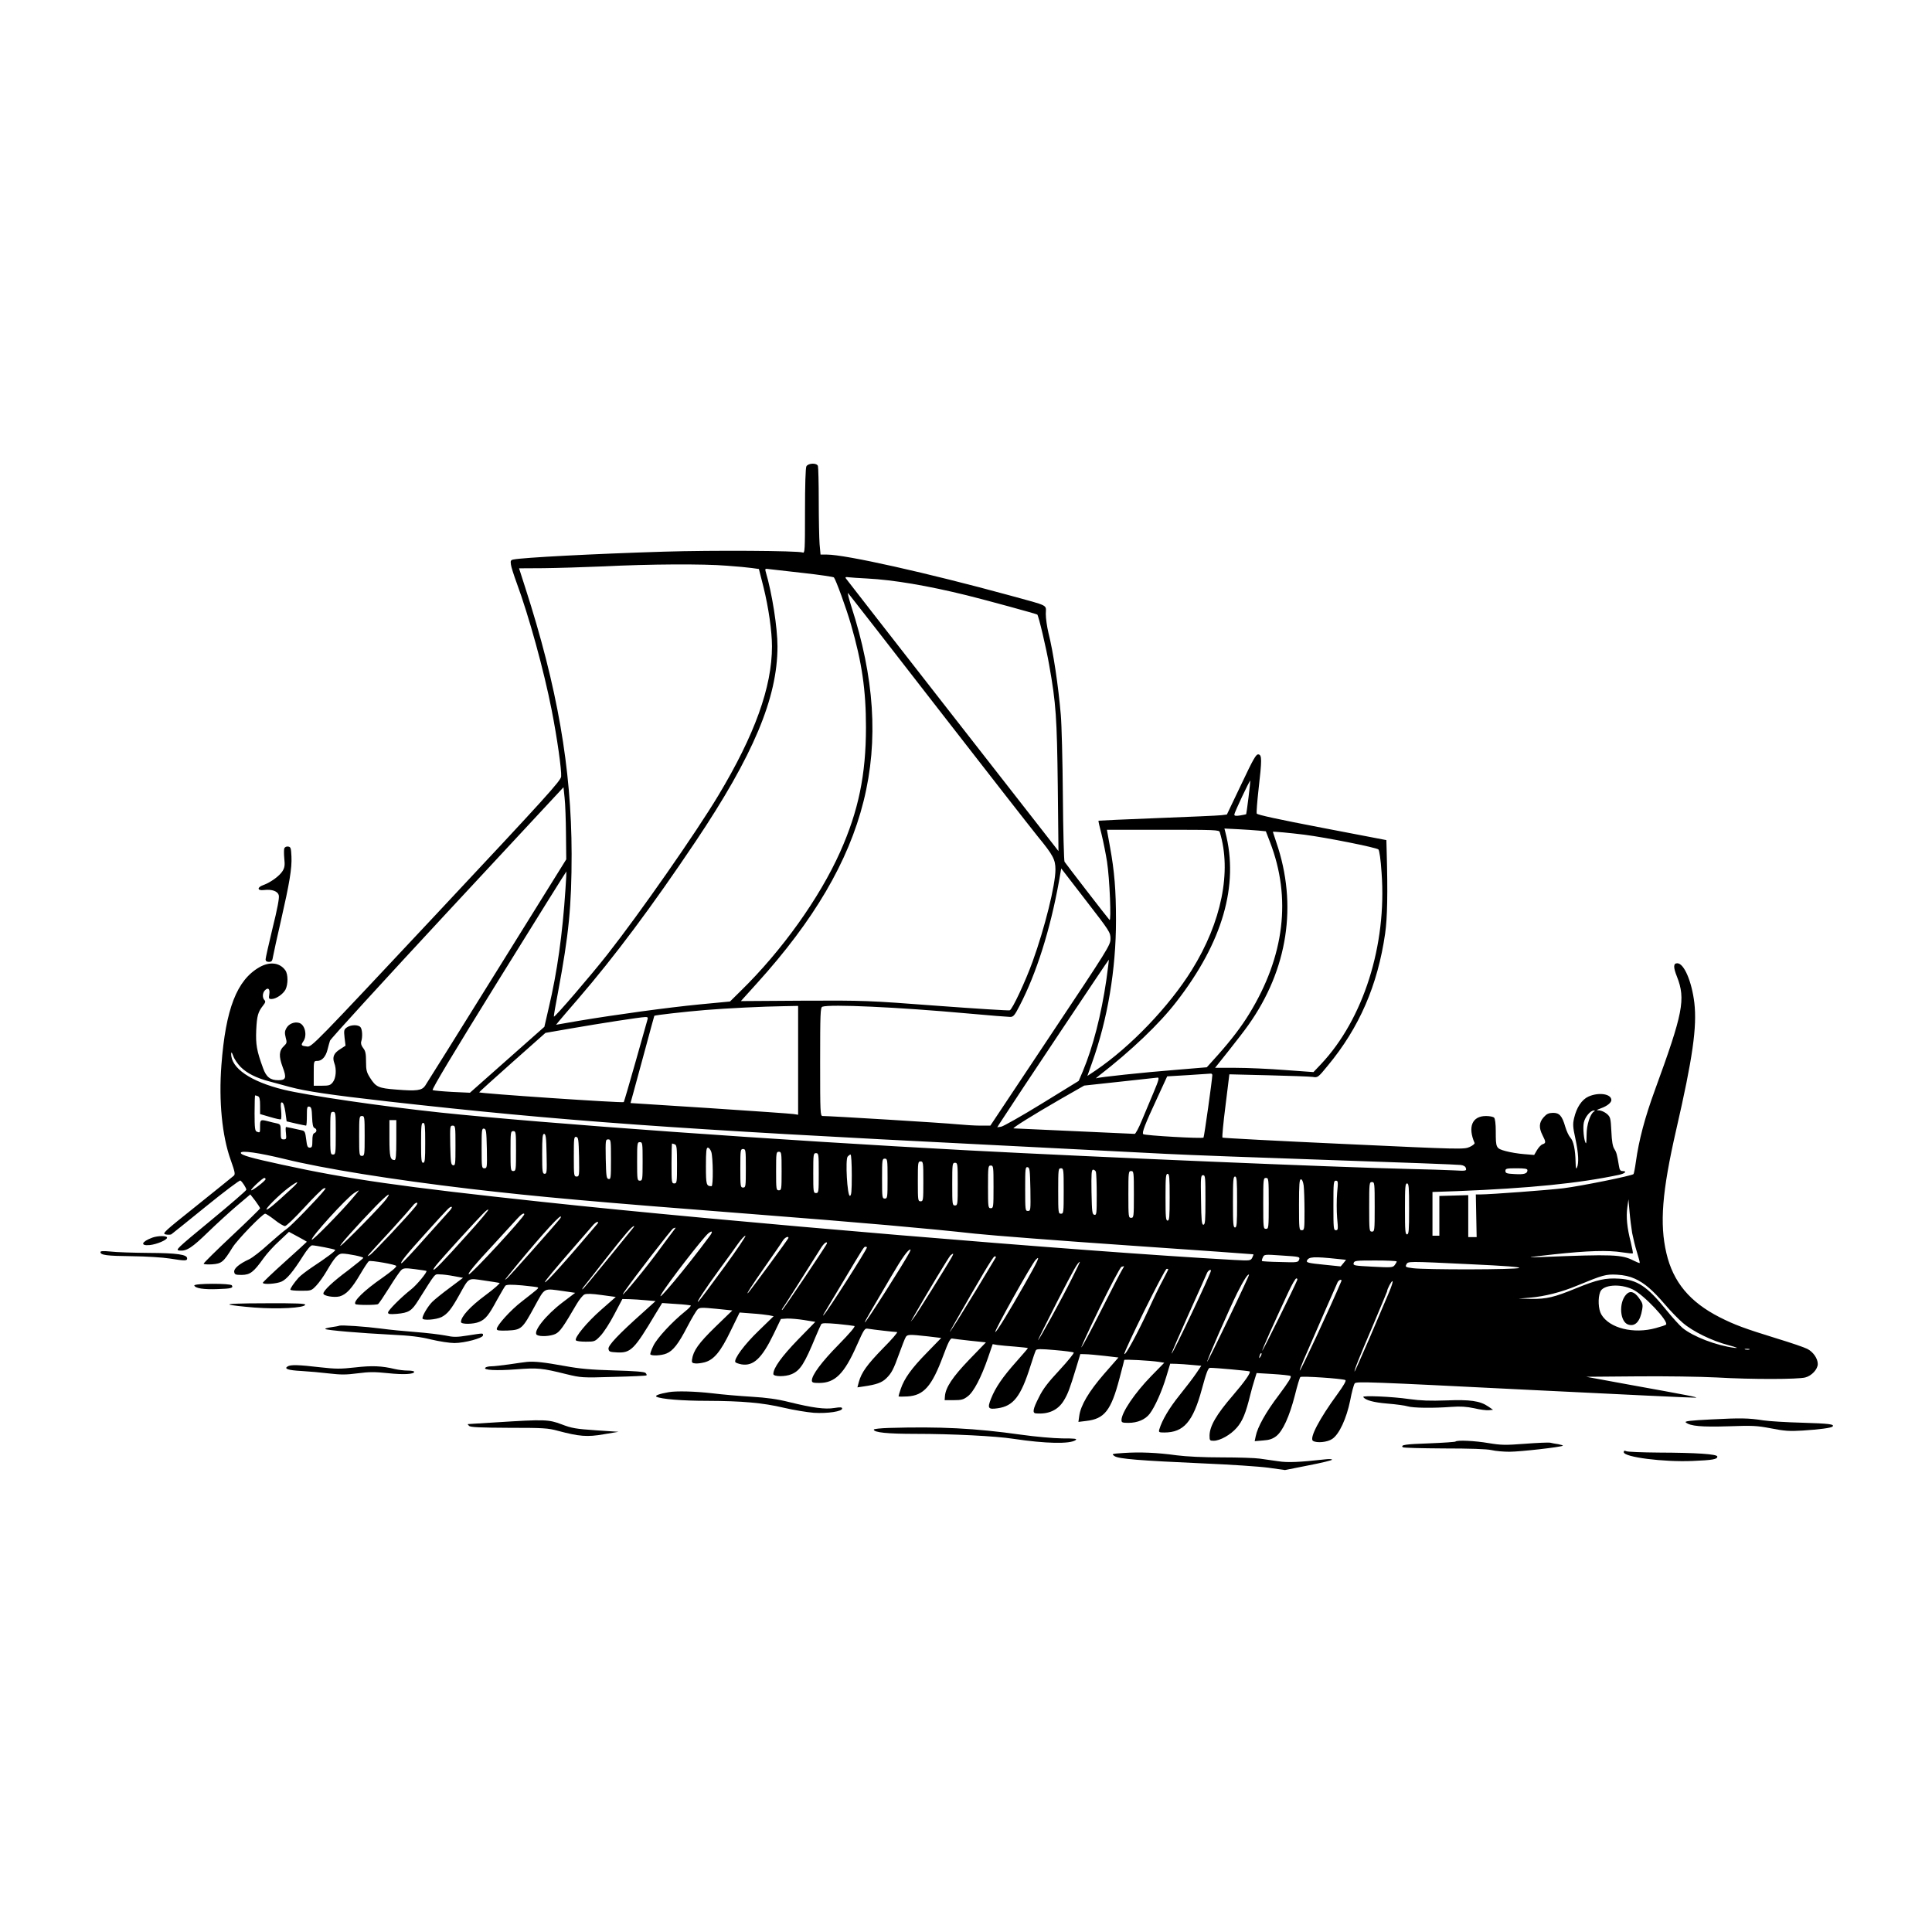 <?xml version="1.0" encoding="UTF-8" standalone="yes"?>
<svg version="1.0" xmlns="http://www.w3.org/2000/svg" width="100mm" height="100mm" viewBox="0 0 1404 828" preserveAspectRatio="xMidYMid meet">
  <g transform="translate(0,828) scale(0.1,-0.1)" fill="#000000" stroke="none">
    <path d="M5860 7771 c-6 -12 -10 -134 -10 -326 0 -287 -1 -307 -17 -300 -36
13 -651 17 -1008 6 -519 -16 -1025 -43 -1094 -57 -20 -4 -22 -10 -18 -37 2
-18 21 -76 41 -131 89 -241 198 -635 255 -926 39 -197 73 -437 69 -483 -3 -31
-102 -141 -908 -1001 -893 -953 -905 -966 -939 -961 -43 5 -46 9 -27 37 31 44
12 124 -32 135 -35 9 -74 -8 -91 -39 -12 -21 -13 -35 -5 -67 10 -37 9 -42 -12
-62 -37 -34 -39 -75 -10 -153 30 -79 24 -96 -31 -96 -59 0 -88 23 -111 87 -47
128 -54 172 -50 277 5 105 13 132 50 179 17 21 19 30 10 39 -17 17 -15 54 4
72 23 23 37 9 31 -30 -5 -30 -3 -34 16 -34 33 0 84 35 102 69 19 39 19 110 -1
139 -40 57 -114 66 -189 23 -164 -94 -245 -303 -276 -711 -20 -262 5 -515 67
-688 31 -88 35 -105 23 -116 -8 -7 -129 -105 -269 -217 -243 -194 -254 -204
-225 -210 17 -3 35 -2 40 1 6 4 119 95 251 202 133 108 246 193 251 189 14 -9
43 -54 43 -67 0 -6 -117 -107 -260 -225 -251 -207 -258 -214 -225 -217 51 -5
90 20 210 137 61 59 154 144 207 189 l97 82 36 -46 c19 -26 35 -50 35 -55 0
-4 -92 -94 -205 -200 -113 -106 -205 -197 -205 -202 0 -5 28 -7 61 -5 70 5 83
16 149 123 34 55 218 245 237 245 6 0 37 -20 69 -45 31 -25 65 -45 75 -45 10
0 72 60 140 134 68 74 131 137 142 140 16 4 16 2 5 -12 -44 -57 -248 -267
-275 -283 -18 -12 -76 -61 -130 -109 -53 -49 -117 -99 -142 -111 -72 -33 -113
-68 -109 -92 3 -19 9 -22 55 -22 61 1 86 20 158 121 24 34 76 91 115 126 l70
66 65 -35 c36 -19 65 -36 65 -37 0 -1 -72 -67 -160 -146 -88 -79 -160 -148
-160 -152 0 -15 102 -8 137 9 38 18 82 70 156 187 29 46 55 76 65 76 24 0 162
-27 168 -33 6 -5 -63 -57 -168 -126 -40 -27 -85 -61 -99 -77 -31 -35 -59 -75
-59 -86 0 -5 34 -8 77 -8 75 0 76 0 112 38 20 21 54 69 76 107 55 95 82 125
112 125 41 0 153 -23 153 -31 0 -4 -51 -45 -112 -92 -107 -79 -178 -146 -178
-167 0 -18 78 -31 118 -21 49 14 88 56 151 163 28 48 56 90 62 93 12 8 199
-25 199 -35 0 -10 -38 -41 -100 -85 -133 -92 -216 -173 -197 -192 8 -8 152 -8
164 0 7 4 43 58 82 120 38 62 78 120 88 128 15 14 30 15 98 6 44 -6 82 -11 84
-13 8 -7 -70 -102 -111 -134 -75 -59 -168 -153 -168 -168 0 -12 12 -14 63 -10
88 8 109 21 158 100 130 206 115 188 156 187 21 0 67 -6 103 -13 l65 -12 -96
-72 c-53 -39 -111 -86 -128 -103 -31 -31 -71 -98 -71 -119 0 -18 98 -11 139 9
44 23 71 57 129 161 72 129 60 122 177 105 55 -8 107 -16 115 -18 8 -1 -38
-42 -103 -90 -112 -83 -177 -155 -177 -194 0 -18 91 -17 133 1 45 19 69 48
127 156 29 52 57 100 63 107 9 8 41 9 122 2 60 -6 112 -12 114 -15 6 -6 2 -9
-117 -102 -81 -62 -182 -174 -182 -200 0 -11 17 -13 79 -11 100 5 107 11 196
175 78 141 61 132 213 111 l82 -12 -91 -69 c-123 -93 -220 -216 -187 -237 22
-14 98 -10 134 7 33 16 56 48 155 218 19 32 44 63 56 69 16 7 53 6 125 -4
l103 -14 -106 -93 c-103 -90 -196 -203 -184 -222 3 -6 36 -10 72 -10 65 0 67
1 107 43 23 24 68 93 100 155 l59 112 51 -1 c28 -1 82 -4 121 -8 l69 -6 -94
-85 c-176 -157 -252 -238 -248 -262 3 -21 9 -23 63 -26 99 -5 125 22 278 279
l49 80 101 -7 c56 -3 104 -9 107 -11 3 -3 -15 -22 -40 -42 -97 -78 -206 -196
-232 -251 -15 -30 -24 -58 -22 -62 8 -13 82 -9 117 6 48 19 88 71 152 195 32
61 65 117 75 126 15 14 31 14 135 4 l117 -12 -125 -121 c-121 -118 -159 -172
-168 -236 -3 -21 1 -26 23 -28 14 -2 45 2 68 8 68 18 117 77 190 229 l65 133
90 -7 c49 -3 105 -10 123 -13 l34 -7 -109 -106 c-104 -100 -182 -206 -169
-228 4 -5 24 -12 45 -16 86 -14 148 44 233 220 l53 110 45 3 c25 1 81 -4 125
-11 l80 -13 -126 -129 c-118 -122 -179 -206 -179 -250 0 -20 87 -21 133 -1 63
27 93 75 176 276 17 41 35 80 39 87 6 9 34 9 117 2 61 -6 116 -13 124 -15 9
-3 -33 -52 -116 -137 -122 -124 -193 -219 -193 -259 0 -15 9 -18 53 -18 115 0
182 66 273 272 54 121 58 127 83 122 36 -6 192 -24 210 -24 8 0 -37 -53 -101
-117 -117 -120 -158 -177 -177 -247 l-10 -38 47 7 c90 13 130 27 162 58 39 38
53 64 96 184 19 52 39 104 45 114 11 22 24 23 159 8 l100 -12 -104 -107 c-112
-114 -164 -187 -190 -263 -9 -26 -16 -50 -16 -54 0 -3 29 -3 64 -1 120 7 178
74 261 297 37 100 52 127 64 124 9 -2 68 -9 131 -16 l115 -12 -121 -125 c-122
-127 -172 -203 -177 -266 l-2 -29 66 0 c56 0 71 4 102 28 43 32 98 138 147
280 l34 99 35 -6 c20 -3 78 -8 129 -12 50 -4 92 -9 92 -11 0 -2 -38 -46 -84
-98 -99 -111 -152 -188 -184 -269 -28 -70 -21 -80 48 -70 115 16 169 86 239
309 17 55 35 106 39 113 7 10 35 10 138 1 71 -6 133 -14 137 -18 4 -4 -42 -61
-103 -127 -84 -90 -121 -138 -150 -198 -44 -86 -49 -115 -22 -117 91 -8 159
23 201 90 31 50 44 85 91 239 l31 102 37 -1 c20 0 83 -6 138 -12 l102 -12
-105 -120 c-110 -127 -170 -228 -180 -305 l-6 -43 57 7 c132 15 180 75 241
307 19 72 35 133 35 136 0 6 191 -4 253 -14 l38 -6 -94 -96 c-120 -123 -217
-266 -217 -321 0 -17 6 -20 50 -20 66 0 123 24 155 66 38 50 89 164 121 271
l28 93 45 -1 c25 -1 76 -4 114 -8 l67 -6 -37 -55 c-20 -30 -75 -102 -121 -159
-75 -93 -127 -181 -147 -248 -6 -21 -3 -23 36 -23 141 0 209 78 273 315 34
125 46 155 60 155 42 0 280 -22 287 -26 12 -7 -35 -74 -121 -174 -121 -140
-169 -224 -170 -292 0 -36 2 -38 30 -38 46 0 123 43 168 95 41 47 65 104 97
235 9 36 23 87 32 114 l15 48 117 -7 c64 -4 122 -10 129 -14 10 -6 -13 -43
-83 -137 -96 -126 -157 -235 -170 -303 l-7 -34 60 5 c46 3 69 11 96 31 48 37
96 142 136 297 17 69 35 129 40 133 8 9 306 -11 327 -22 8 -4 -12 -39 -57
-101 -132 -180 -207 -323 -178 -341 27 -17 104 -10 139 14 51 33 104 148 131
280 11 59 26 115 33 124 11 15 108 11 1244 -46 678 -34 1235 -60 1237 -58 5 5
-46 15 -505 98 l-294 54 369 3 c203 2 464 -2 579 -8 257 -15 591 -14 644 0 47
12 91 60 91 98 0 40 -34 89 -77 110 -21 11 -121 45 -223 76 -233 72 -303 98
-412 153 -218 111 -339 256 -388 466 -50 214 -32 446 71 896 121 526 152 749
132 924 -19 156 -75 287 -124 287 -29 0 -30 -28 -2 -98 64 -163 44 -264 -160
-822 -74 -202 -117 -365 -139 -524 -6 -44 -14 -84 -17 -88 -10 -12 -381 -87
-509 -103 -106 -13 -532 -45 -606 -45 l-31 0 3 -155 3 -155 -30 0 -31 0 0 153
0 152 -105 -3 -105 -3 0 -145 0 -144 -25 0 -25 0 0 159 0 159 178 6 c528 21
888 57 1175 118 47 10 65 28 27 28 -14 0 -21 9 -25 38 -14 85 -18 98 -33 122
-12 17 -19 56 -22 129 -5 97 -7 104 -33 127 -16 13 -40 24 -55 25 -24 0 -23 2
12 15 45 16 76 41 76 60 0 45 -92 59 -167 25 -48 -22 -86 -79 -104 -157 -10
-43 -9 -65 10 -150 22 -104 26 -175 11 -209 -6 -14 -9 -3 -10 40 -2 92 -15
153 -38 178 -11 12 -28 48 -37 79 -23 80 -43 102 -91 101 -30 -1 -45 -8 -66
-32 -34 -38 -36 -76 -8 -131 25 -49 25 -57 1 -65 -11 -3 -29 -22 -41 -42 l-21
-36 -73 6 c-41 3 -101 13 -134 22 -71 20 -72 22 -72 146 0 52 -5 90 -12 97 -7
7 -33 12 -59 12 -100 0 -134 -78 -83 -196 2 -6 -14 -19 -36 -29 -41 -18 -57
-18 -916 22 -481 22 -877 43 -880 46 -4 3 6 108 22 233 l28 227 286 -7 c157
-4 301 -9 321 -12 35 -6 38 -4 109 83 228 275 362 583 416 959 16 112 20 294
11 604 l-2 75 -469 90 c-318 61 -470 94 -473 103 -3 7 3 86 13 175 25 217 25
251 -1 255 -17 2 -36 -31 -124 -217 l-105 -220 -40 -5 c-23 -3 -232 -12 -466
-21 -234 -9 -426 -18 -427 -19 -2 -1 8 -46 22 -98 13 -53 31 -143 40 -200 19
-123 32 -438 18 -423 -13 13 -317 407 -327 423 -4 7 -10 223 -12 480 -2 257
-9 521 -15 587 -18 213 -55 459 -90 597 -10 42 -19 103 -19 136 0 71 33 54
-265 136 -593 162 -1190 296 -1326 296 l-46 0 -7 77 c-3 42 -6 183 -6 314 0
130 -3 244 -6 253 -9 24 -71 21 -84 -3z m-579 -722 c73 -5 157 -13 184 -17
l50 -7 33 -130 c37 -149 62 -322 62 -433 0 -294 -125 -642 -390 -1083 -160
-267 -570 -855 -806 -1155 -121 -154 -383 -459 -389 -452 -2 2 12 83 31 182
78 417 98 621 98 1001 -1 622 -104 1214 -338 1938 l-44 137 177 1 c97 1 293 7
436 13 339 17 727 19 896 5z m557 -53 c118 -13 217 -28 222 -32 14 -16 90
-224 124 -342 80 -277 109 -476 109 -747 0 -345 -54 -607 -188 -907 -150 -335
-424 -718 -722 -1009 l-78 -77 -220 -21 c-236 -23 -607 -74 -877 -119 l-167
-29 22 27 c12 15 74 87 138 161 266 309 533 666 854 1144 419 625 595 1043
595 1417 0 137 -39 386 -86 545 -6 20 -3 22 27 17 19 -2 130 -15 247 -28z
m463 -40 c192 -10 440 -52 724 -122 138 -34 507 -135 513 -140 9 -7 66 -246
87 -370 49 -274 56 -382 62 -879 l5 -470 -109 140 c-60 77 -406 520 -769 985
-363 465 -663 851 -668 858 -5 8 1 10 21 7 15 -2 76 -6 134 -9z m508 -936
c348 -448 677 -870 732 -938 112 -136 129 -169 129 -241 0 -112 -77 -422 -166
-669 -53 -146 -147 -347 -166 -354 -7 -3 -245 12 -528 33 -504 38 -525 39
-971 37 l-455 -3 120 133 c815 901 1016 1708 682 2737 -19 60 -29 102 -22 94
7 -8 298 -381 645 -829z m2264 -655 c-8 -66 -16 -121 -17 -122 -1 -1 -21 -5
-44 -9 -32 -5 -42 -3 -42 7 0 14 112 251 116 246 1 -1 -5 -56 -13 -122z
m-4960 -265 l2 -185 -504 -810 c-277 -445 -512 -822 -522 -836 -24 -34 -62
-39 -209 -27 -130 10 -148 18 -191 86 -25 40 -29 55 -29 118 0 57 -4 77 -21
98 -13 17 -18 33 -14 47 11 34 8 88 -5 104 -16 20 -70 19 -99 -1 -21 -15 -23
-21 -17 -75 l7 -58 -40 -26 c-45 -28 -57 -57 -42 -99 18 -46 13 -110 -10 -140
-18 -23 -28 -26 -80 -26 l-59 0 0 90 c0 89 0 90 25 90 34 0 62 30 75 82 6 24
14 53 18 65 4 13 387 432 852 933 l845 909 8 -77 c5 -42 9 -160 10 -262z
m5034 24 l52 -5 30 -78 c157 -406 106 -830 -151 -1249 -56 -92 -131 -190 -227
-298 l-81 -90 -217 -18 c-241 -19 -570 -54 -587 -62 -6 -3 3 5 19 18 234 181
440 377 564 538 336 433 456 848 356 1232 l-7 27 99 -5 c54 -3 121 -7 150 -10z
m-283 -11 c88 -284 13 -655 -203 -1002 -164 -264 -444 -557 -699 -730 l-60
-40 34 96 c113 315 174 677 174 1034 0 220 -11 357 -44 537 l-22 122 407 0
c380 0 408 -1 413 -17z m616 -19 c157 -20 522 -93 537 -107 7 -7 17 -74 23
-169 39 -526 -132 -1064 -440 -1391 l-55 -58 -207 15 c-114 9 -275 16 -358 16
l-150 0 98 123 c54 68 119 152 144 188 287 404 359 874 203 1328 -14 41 -25
75 -25 76 0 4 125 -8 230 -21z m-1410 -756 c0 -46 -15 -70 -437 -703 l-436
-655 -73 0 c-40 0 -117 5 -171 10 -82 9 -919 60 -975 60 -17 0 -18 21 -18 394
0 350 2 395 16 400 52 20 553 -3 1058 -49 154 -14 292 -25 307 -25 23 0 32 10
68 80 122 234 223 552 287 907 l16 92 179 -232 c174 -225 179 -233 179 -279z
m-3961 357 c-21 -321 -60 -601 -121 -858 l-32 -139 -270 -239 -271 -240 -130
6 c-71 4 -135 10 -141 13 -8 5 156 278 479 799 270 436 492 791 493 790 1 -1
-2 -60 -7 -132z m3931 -656 c-37 -253 -97 -487 -171 -664 l-30 -70 -268 -165
c-148 -91 -281 -166 -296 -168 l-28 -4 19 30 c118 183 790 1190 792 1188 1 -2
-7 -68 -18 -147z m-2240 -584 l0 -396 -32 5 c-18 3 -292 22 -609 43 l-577 37
18 65 c10 36 49 179 86 316 37 138 68 251 69 253 4 5 225 30 370 42 160 13
422 26 573 28 l102 2 0 -395z m-1094 298 c-3 -10 -42 -148 -87 -308 -45 -159
-84 -292 -86 -294 -6 -8 -1053 63 -1051 71 2 4 111 103 242 219 l240 213 190
33 c208 36 497 81 534 82 18 1 22 -3 18 -16z m-2959 -345 c46 -47 117 -83 215
-108 40 -11 105 -28 144 -39 115 -31 294 -58 719 -106 1254 -141 2071 -200
4370 -315 550 -28 1124 -57 1275 -65 151 -8 689 -28 1195 -45 506 -17 934 -33
951 -36 21 -3 34 -11 37 -24 5 -19 1 -20 -91 -15 -54 3 -198 7 -322 10 -545
13 -2250 85 -3200 135 -1377 73 -3080 195 -3840 275 -431 46 -964 124 -1138
166 -241 59 -384 157 -382 262 1 15 5 10 15 -17 7 -21 31 -56 52 -78z m7063
-60 c-1 -36 -59 -450 -64 -455 -8 -9 -428 15 -438 25 -11 11 12 70 104 268
l70 152 151 9 c84 6 158 11 165 11 6 1 12 -4 12 -10z m-426 -125 c-25 -60 -64
-152 -86 -205 -22 -54 -46 -98 -52 -98 -6 0 -204 9 -441 20 -236 11 -434 20
-439 20 -15 0 142 98 338 211 l175 100 258 28 c142 16 266 29 275 30 14 1 9
-18 -28 -106z m-6510 -29 c12 -5 16 -21 16 -68 l0 -62 72 -21 c40 -12 75 -20
79 -17 4 2 5 32 2 65 -5 50 -3 61 8 57 9 -3 17 -29 23 -71 l9 -66 68 -16 c37
-8 70 -15 73 -15 4 0 6 32 6 71 0 62 2 70 18 67 14 -3 18 -16 20 -76 2 -53 7
-75 17 -79 19 -7 19 -29 0 -37 -11 -4 -15 -20 -15 -56 0 -42 -3 -50 -19 -50
-16 0 -20 10 -26 60 -6 50 -10 61 -28 65 -62 14 -113 25 -118 25 -4 0 -4 -20
-1 -45 4 -41 3 -45 -17 -45 -19 0 -21 6 -21 55 0 51 -2 55 -27 61 -16 3 -44
10 -63 15 -57 15 -60 13 -60 -36 0 -48 0 -48 -24 -39 -13 5 -16 27 -16 135 0
71 2 129 4 129 2 0 11 -3 20 -6z m9709 -112 c-27 -17 -53 -97 -53 -166 0 -38
-2 -67 -5 -64 -14 13 -24 113 -15 151 9 41 48 87 73 87 9 0 9 -2 0 -8z m-9143
-157 c0 -148 -1 -155 -20 -155 -19 0 -20 7 -20 155 0 148 1 155 20 155 19 0
20 -7 20 -155z m210 -20 c0 -138 -1 -145 -20 -145 -19 0 -20 7 -20 145 0 138
1 145 20 145 19 0 20 -7 20 -145z m230 -30 c0 -112 -3 -145 -13 -145 -31 0
-37 24 -37 157 l0 133 25 0 25 0 0 -145z m210 -20 c0 -122 -2 -145 -15 -145
-13 0 -15 23 -15 145 0 122 2 145 15 145 13 0 15 -23 15 -145z m220 -21 c0
-133 -1 -145 -17 -142 -16 3 -18 19 -21 146 -2 137 -2 142 18 142 19 0 20 -6
20 -146z m228 -22 c2 -137 2 -142 -18 -142 -19 0 -20 6 -20 146 0 133 1 145
18 142 15 -3 17 -19 20 -146z m212 -17 c0 -138 -1 -145 -20 -145 -19 0 -20 7
-20 145 0 138 1 145 20 145 19 0 20 -7 20 -145z m222 -20 c3 -133 2 -145 -14
-145 -16 0 -18 14 -18 145 0 120 3 145 14 145 12 0 16 -26 18 -145z m236 -23
c2 -137 2 -142 -18 -142 -19 0 -20 6 -20 146 0 133 1 145 18 142 15 -3 17 -19
20 -146z m232 -18 c0 -133 -1 -145 -17 -142 -16 3 -18 19 -21 146 -2 137 -2
142 18 142 19 0 20 -6 20 -146z m230 -14 c0 -133 -1 -140 -20 -140 -19 0 -20
7 -20 140 0 133 1 140 20 140 19 0 20 -7 20 -140z m234 124 c14 -5 16 -28 16
-145 0 -132 -1 -139 -20 -139 -19 0 -20 7 -20 145 0 80 2 145 4 145 2 0 11 -3
20 -6z m265 -55 c13 -39 15 -249 2 -249 -38 0 -41 9 -41 146 0 108 3 134 14
134 8 0 19 -14 25 -31z m251 -119 c0 -133 -1 -140 -20 -140 -19 0 -20 7 -20
140 0 133 1 140 20 140 19 0 20 -7 20 -140z m-3350 67 c280 -69 776 -149 1350
-217 499 -58 887 -93 2075 -185 771 -60 1246 -102 1590 -140 121 -13 625 -52
1120 -86 495 -34 901 -63 903 -64 2 -2 -2 -13 -8 -25 -12 -22 -15 -22 -134
-16 -1101 61 -3715 280 -5026 422 -1018 109 -1415 166 -1890 270 -227 49 -300
70 -300 86 0 20 131 1 320 -45z m3610 -87 c0 -133 -1 -140 -20 -140 -19 0 -20
7 -20 140 0 133 1 140 20 140 19 0 20 -7 20 -140z m270 -15 c0 -138 -1 -145
-20 -145 -19 0 -20 7 -20 145 0 138 1 145 20 145 19 0 20 -7 20 -145z m240
-15 c0 -120 -3 -150 -14 -150 -19 0 -34 264 -16 285 7 8 16 15 21 15 5 0 9
-67 9 -150z m260 -25 c0 -138 -1 -145 -20 -145 -19 0 -20 7 -20 145 0 138 1
145 20 145 19 0 20 -7 20 -145z m260 -20 c0 -138 -1 -145 -20 -145 -19 0 -20
7 -20 145 0 138 1 145 20 145 19 0 20 -7 20 -145z m250 -20 c0 -148 -1 -155
-20 -155 -19 0 -20 7 -20 155 0 148 1 155 20 155 19 0 20 -7 20 -155z m260
-20 c0 -148 -1 -155 -20 -155 -19 0 -20 7 -20 155 0 148 1 155 20 155 19 0 20
-7 20 -155z m268 -18 c2 -152 2 -157 -18 -157 -19 0 -20 6 -20 161 0 147 1
160 18 157 15 -3 17 -20 20 -161z m242 -12 c0 -158 -1 -165 -20 -165 -19 0
-20 7 -20 165 0 158 1 165 20 165 19 0 20 -7 20 -165z m3370 151 c0 -25 -24
-32 -92 -28 -59 3 -68 6 -68 23 0 17 8 19 80 19 61 0 80 -3 80 -14z m-3136
-12 c3 -9 6 -83 6 -166 0 -137 -1 -149 -17 -146 -16 3 -18 20 -21 166 -2 134
0 162 12 162 7 0 17 -7 20 -16z m276 -164 c0 -163 -1 -170 -20 -170 -19 0 -20
7 -20 170 0 163 1 170 20 170 19 0 20 -7 20 -170z m260 -20 c0 -144 -2 -170
-15 -170 -13 0 -15 26 -15 170 0 144 2 170 15 170 13 0 15 -26 15 -170z m260
-20 c0 -151 -2 -180 -15 -180 -12 0 -15 30 -17 180 -3 166 -2 180 15 180 16 0
17 -15 17 -180z m230 -15 c0 -158 -2 -185 -15 -185 -13 0 -15 27 -15 185 0
158 2 185 15 185 13 0 15 -27 15 -185z m-7060 166 c0 -11 -90 -81 -104 -81
-13 1 82 90 95 90 5 0 9 -4 9 -9z m7290 -176 c0 -178 -1 -185 -20 -185 -19 0
-20 7 -20 185 0 178 1 185 20 185 19 0 20 -7 20 -185z m254 129 c3 -26 6 -109
6 -185 0 -132 -1 -139 -20 -139 -19 0 -20 7 -20 185 0 150 3 185 14 185 8 0
16 -17 20 -46z m243 -54 c-4 -49 -4 -130 0 -180 8 -83 7 -90 -9 -90 -17 0 -18
14 -18 180 0 166 1 180 18 180 16 0 17 -7 9 -90z m-7604 27 c-114 -106 -164
-147 -175 -147 -17 0 86 103 155 156 80 60 91 55 20 -9z m7877 -127 c0 -173
-1 -180 -20 -180 -19 0 -20 7 -20 180 0 173 1 180 20 180 19 0 20 -7 20 -180z
m250 -15 c0 -158 -2 -185 -15 -185 -13 0 -15 27 -15 185 0 158 2 185 15 185
13 0 15 -27 15 -185z m-7682 73 c-85 -100 -286 -304 -292 -297 -13 12 255 307
309 340 17 11 32 19 33 19 2 0 -20 -28 -50 -62z m250 0 c-30 -44 -308 -327
-333 -341 -22 -11 121 149 254 286 88 90 120 111 79 55z m9053 -248 c7 -36 22
-99 35 -140 13 -41 22 -76 20 -78 -2 -2 -22 6 -44 17 -87 45 -150 47 -672 26
-117 -4 -112 -3 95 20 243 26 390 31 496 14 39 -6 72 -9 75 -7 2 3 -5 39 -15
81 -27 104 -35 185 -25 254 l8 58 8 -90 c4 -49 13 -119 19 -155z m-8841 193
c-53 -67 -313 -344 -333 -354 -26 -14 -40 -30 162 189 72 79 139 155 149 168
9 13 23 24 30 24 9 0 6 -9 -8 -27z m249 -30 c-14 -16 -97 -108 -184 -205 -86
-98 -162 -178 -167 -178 -16 0 39 68 177 220 172 190 172 190 186 190 7 0 1
-12 -12 -27z m127 -175 c-169 -189 -246 -268 -246 -254 0 12 34 51 188 221
180 196 198 215 211 215 6 0 -62 -82 -153 -182z m414 148 c0 -20 -384 -436
-402 -436 -15 0 44 72 187 225 71 78 145 158 163 178 28 32 52 47 52 33z m259
-33 c-38 -48 -368 -420 -385 -433 -18 -14 -18 -14 -3 5 203 251 375 445 393
445 5 0 2 -8 -5 -17z m269 -40 c-225 -266 -378 -436 -378 -420 0 8 74 97 210
253 58 66 117 135 132 152 14 18 32 32 39 32 9 0 8 -5 -3 -17z m260 -30 c-8
-10 -92 -114 -187 -230 -95 -117 -175 -213 -178 -213 -3 0 -1 6 4 13 6 6 81
102 167 212 145 184 189 235 204 235 3 0 -2 -8 -10 -17z m305 -5 c-6 -7 -69
-92 -140 -188 -114 -152 -290 -360 -221 -260 65 94 339 449 350 453 20 8 21 8
11 -5z m251 -55 c-166 -225 -396 -499 -348 -418 46 79 303 411 342 443 31 24
34 11 6 -25z m110 -220 c-92 -126 -175 -237 -186 -248 -32 -32 46 88 150 230
53 72 114 156 136 188 22 31 46 57 53 57 7 0 -62 -102 -153 -227z m466 211 c0
-6 -277 -383 -293 -399 -21 -21 28 56 129 200 58 83 113 162 122 178 14 23 42
38 42 21z m280 -39 c0 -9 -320 -485 -326 -485 -4 0 -2 6 3 13 9 10 113 174
277 435 22 36 46 55 46 37z m290 -30 c0 -15 -286 -464 -313 -490 -13 -13 -19
-23 133 230 162 271 158 265 170 265 6 0 10 -2 10 -5z m309 -37 c-44 -83 -315
-508 -324 -508 -3 0 17 37 44 83 27 45 92 156 145 247 83 142 125 200 142 200
3 0 -1 -10 -7 -22z m309 -31 c-32 -58 -261 -425 -280 -447 l-20 -25 20 35
c113 197 258 437 270 448 22 17 24 15 10 -11z m2523 -21 c-8 -20 -14 -21 -137
-17 -71 1 -131 5 -133 7 -2 2 0 14 6 26 10 23 11 23 141 14 127 -8 130 -9 123
-30z m-2204 17 c-186 -313 -406 -665 -311 -498 204 358 291 505 302 505 7 0
11 -3 9 -7z m2487 -12 l58 -6 -19 -24 -20 -24 -126 13 c-102 10 -124 15 -120
27 12 31 47 33 227 14z m-2280 -187 c-108 -191 -202 -344 -211 -344 -13 0 264
495 294 526 36 36 18 -5 -83 -182z m2706 169 c0 -5 -7 -16 -15 -27 -13 -17
-24 -18 -158 -11 -135 7 -144 8 -140 26 5 18 16 19 159 19 85 0 154 -3 154 -7z
m-2361 -125 c-73 -147 -239 -448 -246 -448 -2 0 60 125 138 278 123 239 152
291 167 292 1 0 -25 -55 -59 -122z m2894 105 c257 -12 364 -20 357 -27 -13
-13 -682 -14 -772 -2 -53 7 -57 9 -48 27 13 24 3 24 463 2z m-2531 -45 c-11
-18 -76 -145 -146 -283 -69 -137 -135 -261 -146 -275 -11 -14 46 111 127 277
81 166 154 304 163 307 8 2 16 4 18 5 2 0 -5 -14 -16 -31z m338 8 c0 -3 -18
-37 -39 -78 -22 -40 -70 -138 -106 -218 -77 -166 -168 -335 -174 -319 -5 17
292 618 307 618 6 1 12 -1 12 -3z m310 -10 c0 -21 -280 -610 -286 -603 -2 2
53 129 122 283 69 153 130 289 135 302 7 18 29 32 29 18z m128 -349 c-84 -174
-154 -315 -155 -313 -6 5 161 385 218 500 48 95 78 141 86 133 2 -2 -65 -146
-149 -320z m2952 291 c71 -32 130 -83 220 -188 40 -47 98 -107 129 -133 73
-63 212 -131 331 -162 62 -17 78 -23 46 -20 -134 17 -302 82 -379 145 -21 18
-73 75 -116 128 -141 175 -212 222 -345 230 -99 6 -158 -7 -310 -69 -163 -67
-216 -79 -327 -78 l-94 2 85 7 c105 9 228 40 340 87 189 78 210 84 290 80 52
-3 92 -12 130 -29z m-2453 -10 c-17 -45 -251 -517 -254 -514 -4 3 85 202 191
429 25 53 50 97 57 97 6 0 9 -6 6 -12z m320 -10 c-81 -191 -294 -648 -301
-648 -3 0 10 35 28 78 85 195 239 549 247 565 11 19 34 24 26 5z m347 -80
c-20 -46 -83 -194 -141 -331 -59 -136 -108 -246 -109 -244 -5 5 30 94 137 344
54 129 99 236 99 238 0 17 31 75 39 75 6 0 -6 -37 -25 -82z m1771 22 c79 -37
265 -234 242 -256 -3 -4 -37 -15 -74 -25 -162 -45 -338 -1 -396 99 -22 37 -26
119 -8 164 20 52 144 62 236 18z m848 -437 c-7 -2 -21 -2 -30 0 -10 3 -4 5 12
5 17 0 24 -2 18 -5z m-3552 -50 c-12 -20 -14 -14 -5 12 4 9 9 14 11 11 3 -2 0
-13 -6 -23z"/>
    <path d="M11817 1752 c-55 -60 -45 -199 16 -218 51 -16 87 24 101 111 6 35 3
46 -24 83 -33 46 -65 55 -93 24z"/>
    <path d="M2066 4995 c-3 -9 -3 -42 0 -74 5 -47 3 -65 -12 -90 -21 -35 -87 -84
-141 -103 -47 -17 -44 -42 5 -36 58 7 101 -8 108 -39 5 -17 -11 -101 -45 -237
-28 -116 -51 -219 -51 -228 0 -12 8 -18 24 -18 21 0 25 6 31 43 4 23 29 137
56 254 63 276 81 383 77 468 -3 63 -5 70 -24 73 -13 2 -24 -4 -28 -13z"/>
    <path d="M1107 2166 c-79 -29 -91 -61 -19 -54 50 5 124 36 126 53 2 16 -65 16
-107 1z"/>
    <path d="M730 2061 c0 -22 46 -28 230 -30 102 -1 226 -9 275 -17 112 -18 125
-17 125 1 0 28 -70 39 -280 40 -113 1 -238 5 -277 10 -52 5 -73 4 -73 -4z"/>
    <path d="M1412 1818 c7 -20 68 -30 169 -26 98 3 116 8 104 27 -9 16 -278 15
-273 -1z"/>
    <path d="M1668 1679 c13 -5 94 -14 180 -21 174 -13 362 -3 370 20 3 9 -58 12
-285 11 -187 0 -280 -4 -265 -10z"/>
    <path d="M2465 1526 c-5 -3 -32 -7 -58 -11 -27 -4 -46 -9 -43 -13 9 -9 260
-30 476 -41 142 -7 210 -15 292 -35 59 -14 136 -26 170 -26 74 0 208 36 208
56 0 17 6 17 -110 -1 -82 -13 -104 -13 -165 0 -38 7 -135 19 -215 25 -80 6
-192 17 -250 25 -114 15 -289 27 -305 21z"/>
    <path d="M3830 1263 c-19 -2 -78 -10 -130 -18 -52 -7 -110 -14 -129 -14 -18 0
-38 -4 -44 -10 -18 -18 80 -23 225 -12 156 12 186 9 363 -35 108 -26 113 -27
344 -20 129 3 236 8 239 11 3 3 0 11 -7 18 -8 8 -78 14 -229 18 -170 5 -248
12 -357 32 -150 27 -219 35 -275 30z"/>
    <path d="M2090 1230 c-28 -17 4 -28 100 -33 52 -3 143 -11 201 -18 88 -10 123
-10 208 1 85 11 124 11 220 1 113 -12 191 -8 191 10 0 5 -21 9 -47 9 -27 0
-68 5 -93 11 -96 23 -166 26 -288 12 -109 -12 -140 -12 -257 1 -153 18 -214
20 -235 6z"/>
    <path d="M4860 1043 c-69 -12 -104 -25 -89 -33 30 -17 187 -30 369 -30 253 -1
402 -14 555 -50 72 -17 171 -33 220 -37 99 -6 205 10 205 31 0 10 -13 11 -57
4 -68 -11 -157 1 -328 43 -88 22 -162 32 -275 39 -85 5 -213 16 -285 25 -122
14 -259 18 -315 8z"/>
    <path d="M9907 1008 c14 -23 75 -40 176 -48 62 -5 128 -14 147 -20 40 -12 183
-14 316 -4 69 5 110 2 168 -10 41 -10 89 -16 106 -14 l30 3 -35 24 c-60 41
-132 51 -305 44 -118 -4 -183 -2 -270 10 -124 18 -341 27 -333 15z"/>
    <path d="M12436 845 c-157 -8 -196 -13 -185 -22 33 -27 114 -34 309 -28 177 6
205 5 310 -15 97 -19 133 -22 230 -16 124 8 206 19 217 29 17 17 -24 22 -220
28 -117 3 -243 11 -282 17 -108 17 -164 18 -379 7z"/>
    <path d="M3610 824 c-113 -7 -207 -13 -210 -13 -2 -1 2 -7 9 -13 9 -10 82 -13
289 -14 250 0 285 -2 357 -22 155 -41 213 -46 332 -25 l108 18 -165 11 c-145
10 -175 15 -248 43 -95 36 -124 37 -472 15z"/>
    <path d="M6458 783 c-60 -2 -108 -7 -108 -12 0 -21 101 -31 302 -31 270 0 584
-16 713 -36 233 -35 411 -39 452 -9 13 10 -7 12 -98 12 -66 1 -192 12 -299 27
-333 47 -589 60 -962 49z"/>
    <path d="M10577 684 c-3 -3 -89 -9 -191 -13 -174 -6 -209 -11 -192 -28 4 -5
139 -8 299 -9 188 0 311 -4 346 -12 29 -7 88 -12 130 -12 77 0 378 34 388 44
3 2 -12 7 -33 11 -22 3 -48 8 -59 11 -11 2 -93 -1 -183 -8 -144 -11 -174 -10
-265 5 -100 17 -228 23 -240 11z"/>
    <path d="M11800 607 c0 -36 288 -73 499 -64 147 6 181 12 181 32 0 18 -152 28
-425 29 -121 1 -228 5 -237 10 -13 6 -18 4 -18 -7z"/>
    <path d="M8165 601 c-88 -6 -89 -6 -65 -23 31 -20 179 -32 650 -53 190 -8 400
-22 467 -31 l121 -17 171 34 c94 18 171 37 171 41 0 5 -21 6 -47 3 -190 -21
-275 -25 -344 -14 -41 6 -101 14 -134 19 -33 5 -157 9 -275 9 -137 0 -256 6
-328 15 -143 20 -272 25 -387 17z"/>
  </g>
</svg>